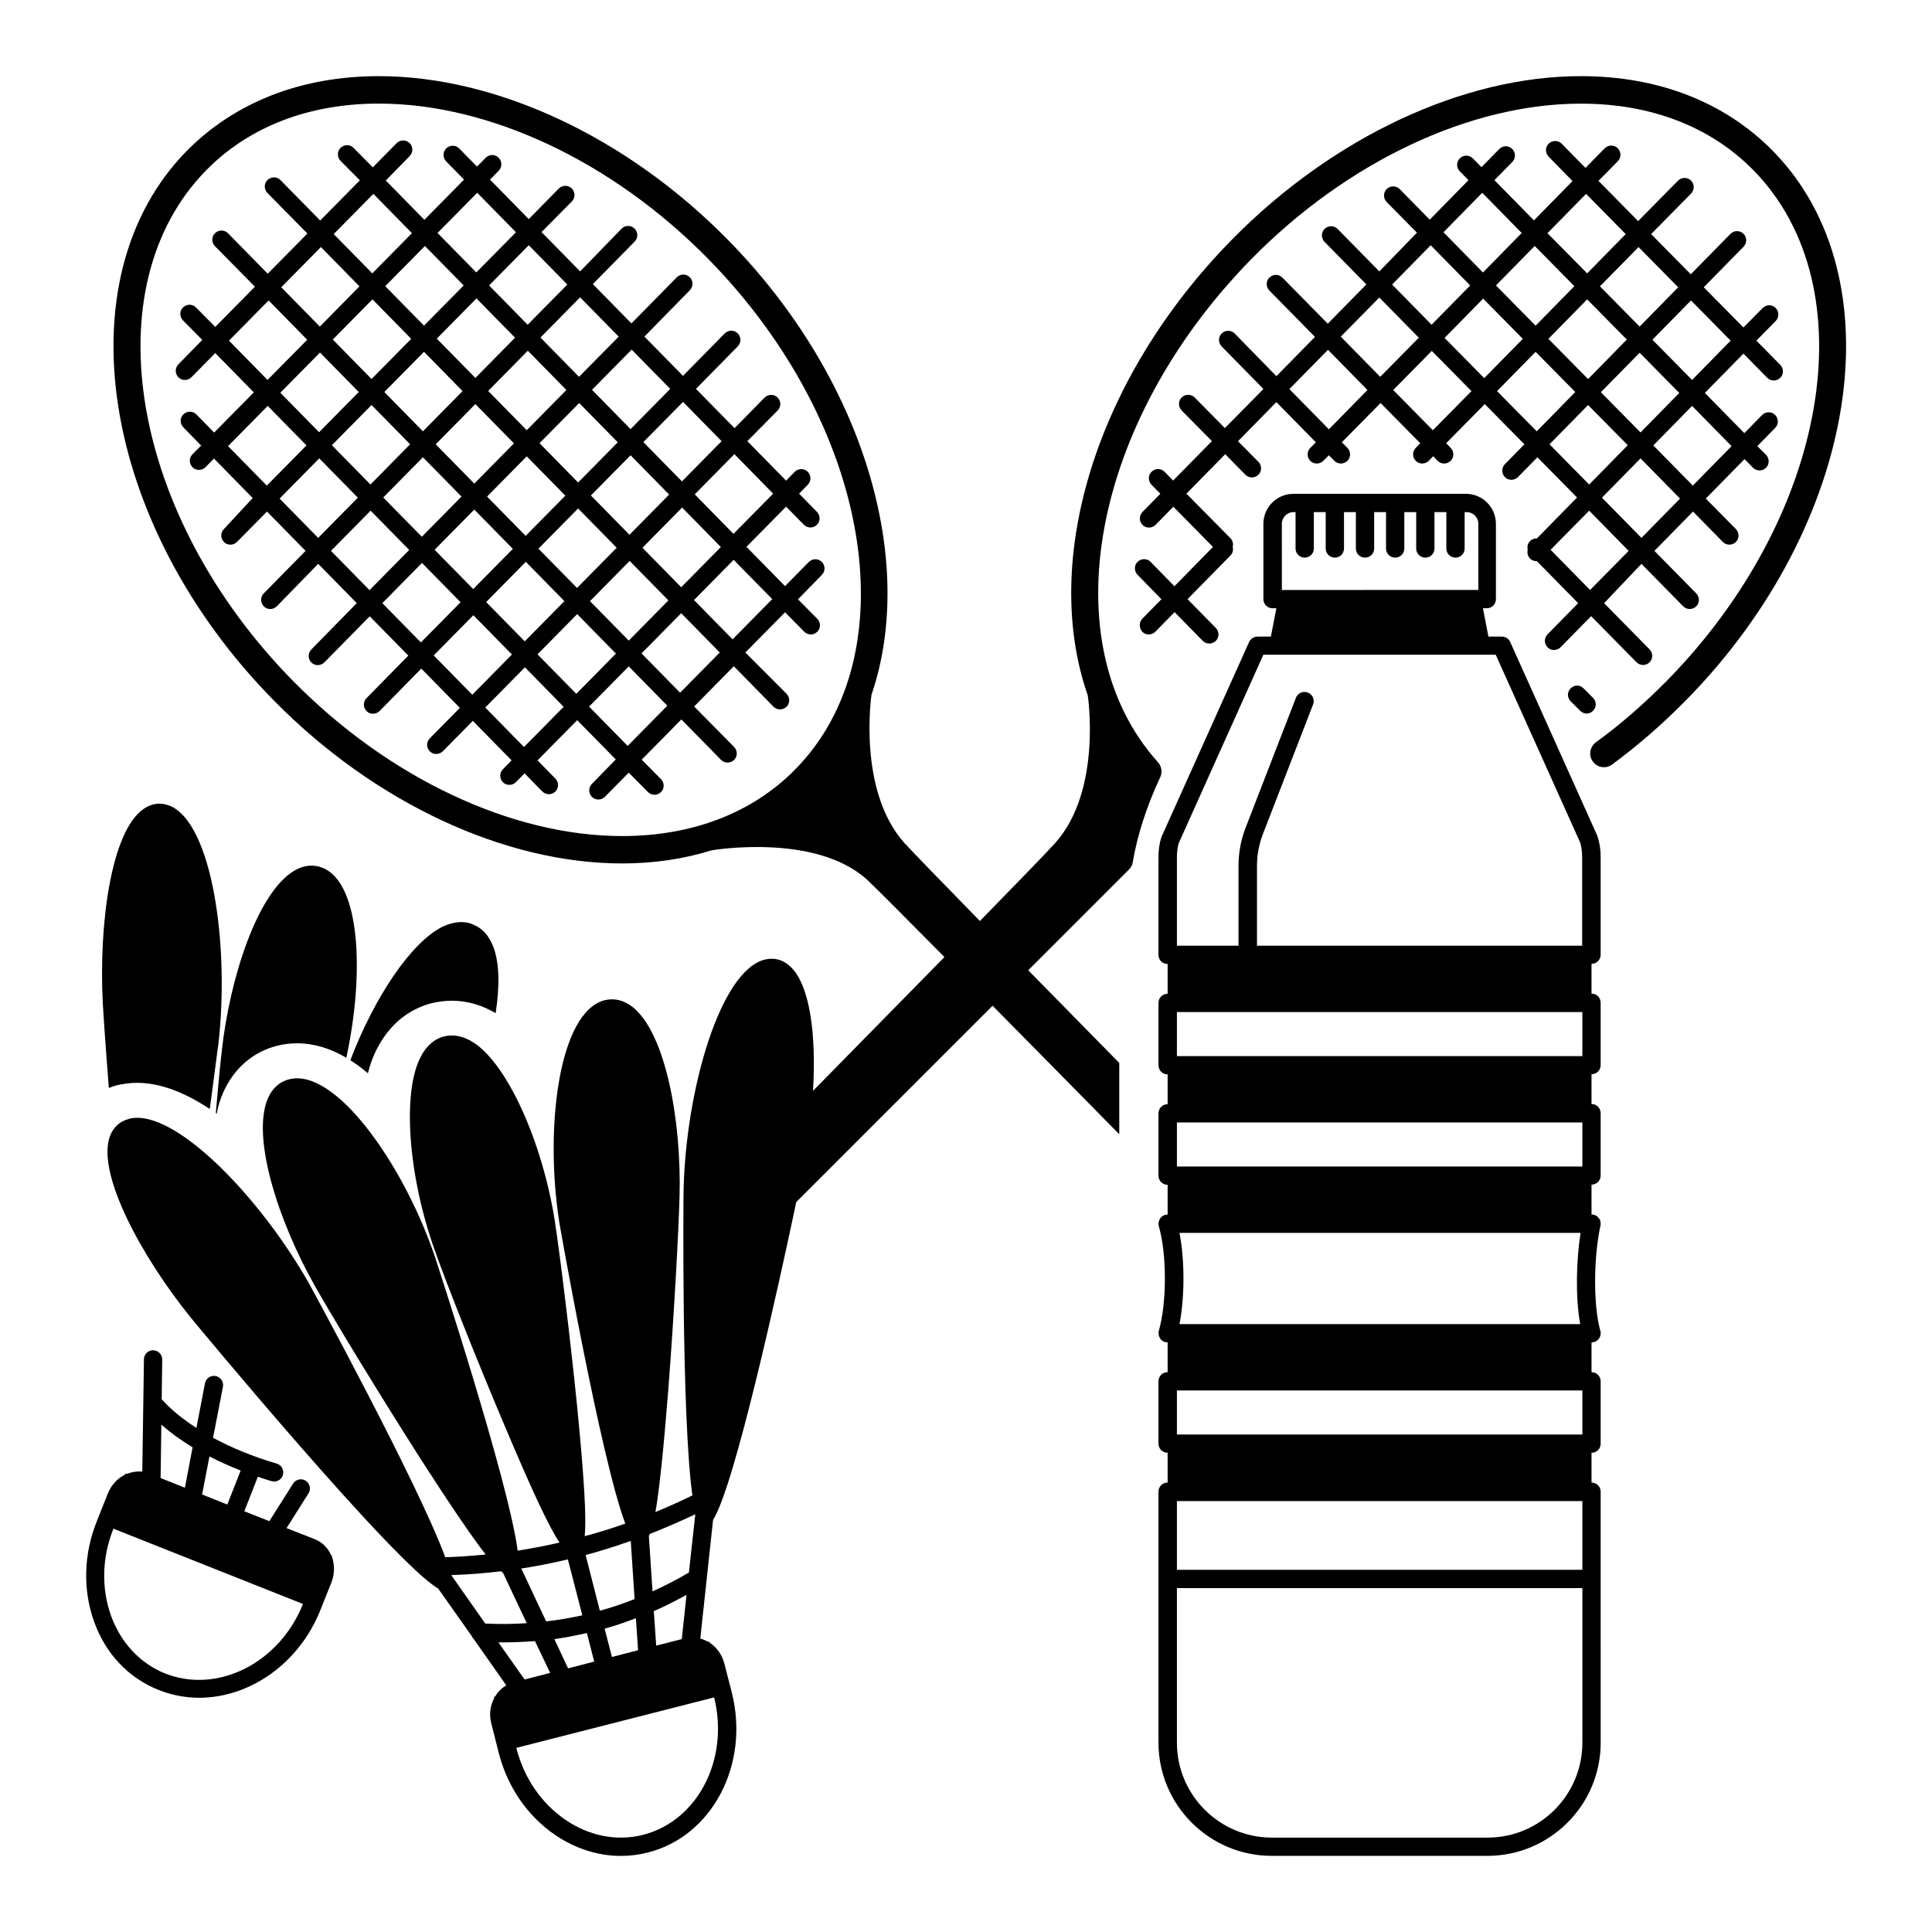 <?xml version="1.0" encoding="UTF-8"?>
<!-- Uploaded to: SVG Repo, www.svgrepo.com, Generator: SVG Repo Mixer Tools -->
<svg fill="#000000" width="800px" height="800px" version="1.1" viewBox="144 144 512 512" xmlns="http://www.w3.org/2000/svg">
 <g>
  <path d="m446.75 311.45c0.484 0.484 1.066 0.68 1.695 0.68s1.258-0.242 1.742-0.727l5.086-5.184 7.461 7.606c0.484 0.484 1.113 0.727 1.742 0.727s1.211-0.242 1.695-0.68c0.969-0.922 0.969-2.469 0.047-3.441l-7.508-7.652 11.383-11.578c0.629-0.629 0.773-1.5 0.582-2.277 0.195-0.773 0.047-1.648-0.582-2.277l-11.676-11.82 10.277-10.461 5.328 5.426c0.484 0.484 1.113 0.727 1.742 0.727 0.629 0 1.211-0.242 1.695-0.68 0.969-0.922 0.969-2.469 0.047-3.441l-5.426-5.473 10.172-10.367 10.465 10.656-1.5 1.5c-0.922 0.969-0.922 2.469 0.047 3.441 0.484 0.484 1.066 0.68 1.695 0.68 0.629 0 1.258-0.242 1.742-0.727l1.453-1.453 1.453 1.453c0.484 0.484 1.113 0.727 1.742 0.727s1.211-0.242 1.695-0.68c0.969-0.922 0.969-2.469 0.047-3.441l-1.5-1.5 10.27-10.414 10.512 10.656-1.211 1.258c-0.922 0.969-0.922 2.469 0.047 3.441 0.484 0.484 1.066 0.68 1.695 0.68s1.258-0.242 1.742-0.727l1.164-1.211 1.164 1.211c0.484 0.484 1.113 0.727 1.742 0.727s1.211-0.242 1.695-0.68c0.969-0.922 0.969-2.469 0.047-3.441l-1.211-1.258 10.223-10.367 10.512 10.656-5.184 5.281c-0.922 0.969-0.922 2.469 0.047 3.441 0.484 0.484 1.066 0.68 1.695 0.68 0.629 0 1.258-0.242 1.742-0.727l5.137-5.231 10.512 10.656-10.656 10.852c-0.629-0.047-1.309 0.195-1.793 0.68-0.629 0.629-0.824 1.5-0.629 2.324-0.195 0.824 0 1.695 0.629 2.324 0.484 0.484 1.066 0.68 1.695 0.68h0.098l10.949 11.141-8.137 8.285c-0.922 0.969-0.922 2.469 0.047 3.441 0.484 0.484 1.066 0.68 1.695 0.68s1.258-0.242 1.742-0.727l8.09-8.234 12.016 12.207c0.484 0.484 1.113 0.727 1.742 0.727 0.629 0 1.211-0.242 1.695-0.68 0.969-0.922 0.969-2.469 0.047-3.441l-12.062-12.258 9.898-10.418 11.047 11.238c0.484 0.484 1.113 0.727 1.742 0.727s1.211-0.242 1.695-0.68c0.969-0.922 0.969-2.469 0.047-3.441l-11.094-11.289 10.223-10.414 7.894 8.043c0.484 0.484 1.113 0.727 1.742 0.727 0.629 0 1.211-0.242 1.695-0.68 0.969-0.922 0.969-2.469 0.047-3.441l-7.992-8.09 10.27-10.465 2.227 2.277c0.484 0.484 1.113 0.727 1.742 0.727s1.211-0.242 1.695-0.68c0.969-0.922 0.969-2.469 0.047-3.441l-2.324-2.324 4.746-4.844c0.922-0.969 0.922-2.469-0.047-3.441-0.969-0.922-2.469-0.922-3.441 0.047l-4.699 4.797-10.465-10.656 10.223-10.414 6.297 6.394c0.484 0.484 1.113 0.727 1.742 0.727 0.629 0 1.211-0.242 1.695-0.68 0.969-0.922 0.969-2.469 0.047-3.441l-6.348-6.441 5.137-5.231c0.922-0.969 0.922-2.469-0.047-3.441-0.969-0.969-2.469-0.922-3.441 0.047l-5.086 5.137-10.512-10.656 10.562-10.754c0.922-0.969 0.922-2.469-0.047-3.441-0.969-0.922-2.469-0.922-3.441 0.047l-10.512 10.707-10.512-10.656 10.609-10.754c0.922-0.969 0.922-2.469-0.047-3.441-0.969-0.922-2.469-0.922-3.441 0.047l-10.562 10.707-10.512-10.656 5.137-5.231c0.922-0.969 0.922-2.469-0.047-3.441-0.969-0.922-2.469-0.922-3.441 0.047l-5.086 5.184-6.297-6.394c-0.922-0.969-2.469-0.969-3.441-0.047-0.969 0.922-0.969 2.469-0.047 3.441l6.348 6.492-10.223 10.414-10.465-10.656 4.746-4.844c0.922-0.969 0.922-2.469-0.047-3.441-0.969-0.969-2.469-0.922-3.441 0.047l-4.699 4.797-2.277-2.324c-0.922-0.969-2.469-0.969-3.441-0.047-0.969 0.922-0.969 2.469-0.047 3.441l2.324 2.375-10.27 10.465-7.945-8.09c-0.922-0.969-2.469-0.969-3.441-0.047-0.969 0.922-0.969 2.469-0.047 3.441l8.043 8.137-9.965 10.273-11.047-11.238c-0.922-0.969-2.469-0.969-3.441-0.047-0.969 0.922-0.969 2.469-0.047 3.441l11.094 11.289-10.223 10.414-12.016-12.207c-0.922-0.969-2.469-0.969-3.441-0.047-0.969 0.922-0.969 2.469-0.047 3.441l12.109 12.305-10.223 10.414-11.035-11.293c-0.922-0.969-2.469-0.969-3.441-0.047-0.969 0.922-0.969 2.469-0.047 3.441l11.094 11.289-10.223 10.367-7.992-8.09c-0.922-0.969-2.469-0.969-3.441-0.047-0.969 0.922-0.969 2.469-0.047 3.441l8.043 8.137-10.27 10.465-2.277-2.324c-0.922-0.969-2.469-0.969-3.441 0-0.969 0.922-0.969 2.469 0 3.441l2.324 2.375-4.746 4.844c-0.922 0.969-0.922 2.469 0.047 3.441 0.484 0.484 1.066 0.68 1.695 0.68 0.629 0 1.258-0.242 1.742-0.727l4.699-4.797 10.512 10.656-10.223 10.414-6.297-6.441c-0.922-0.969-2.469-0.969-3.441-0.047-0.969 0.922-0.969 2.469-0.047 3.441l6.348 6.492-5.137 5.231c-0.82 0.949-0.82 2.5 0.102 3.422zm76.977-53.434-10.512-10.656 10.223-10.367 10.512 10.656zm41.129-13.562-10.512-10.656 10.27-10.465 10.512 10.656zm13.66-6.977 10.512 10.656-10.27 10.465-10.512-10.656zm-27.562-7.172-10.512-10.656 10.27-10.465 10.512 10.656zm-3.394 3.488-10.223 10.414-10.512-10.656 10.223-10.414zm-6.828 13.855 10.223-10.414 10.512 10.656-10.223 10.414zm13.902 14.098 10.223-10.414 10.512 10.656-10.223 10.414zm10.754 38.609-10.465-10.656 10.223-10.367 10.465 10.656zm13.613-13.809-10.465-10.656 10.223-10.414 10.465 10.656zm23.883-24.316-10.27 10.465-10.465-10.656 10.27-10.465zm-0.242-27.953-10.223 10.414-10.512-10.656 10.223-10.414zm-13.902-14.145-10.223 10.414-10.512-10.656 10.223-10.414zm-24.418-24.754 10.512 10.656-10.223 10.414-10.512-10.656zm-27.516-0.293 10.465 10.656-10.27 10.465-10.465-10.656zm-13.66 13.906 10.465 10.656-10.223 10.414-10.465-10.656zm-13.613 13.852 10.465 10.656-10.223 10.367-10.465-10.656zm-13.609 13.855 10.465 10.656-10.223 10.414-10.465-10.656z"/>
  <path d="m560.25 326.41c-0.969 0.969-0.969 2.469 0 3.441l2.519 2.519c0.484 0.484 1.113 0.727 1.695 0.727 0.582 0 1.258-0.242 1.695-0.727 0.969-0.969 0.969-2.469 0-3.441l-2.519-2.519c-0.922-0.969-2.422-0.969-3.391 0z"/>
  <path d="m341.53 316.92 10.512-10.656 5.086 5.137c0.484 0.484 1.113 0.727 1.742 0.727 0.629 0 1.211-0.242 1.695-0.68 0.969-0.922 0.969-2.469 0.047-3.441l-5.137-5.184 6.348-6.492c0.922-0.969 0.922-2.469-0.047-3.441-0.969-0.922-2.469-0.922-3.441 0.047l-6.297 6.394-10.223-10.414 10.512-10.656 4.699 4.797c0.484 0.484 1.113 0.727 1.742 0.727s1.211-0.242 1.695-0.68c0.969-0.922 0.969-2.469 0.047-3.441l-4.746-4.844 2.324-2.375c0.922-0.969 0.922-2.469-0.047-3.441-0.969-0.922-2.469-0.922-3.441 0.047l-2.277 2.324-10.27-10.465 8.043-8.137c0.922-0.969 0.922-2.469-0.047-3.441-0.969-0.922-2.469-0.922-3.441 0.047l-7.945 8.09-10.223-10.414 11.094-11.289c0.922-0.969 0.922-2.469-0.047-3.441-0.969-0.922-2.469-0.922-3.441 0.047l-11.047 11.238-10.223-10.414 12.062-12.305c0.922-0.969 0.922-2.469-0.047-3.441-0.969-0.922-2.469-0.922-3.441 0.047l-12.016 12.207-10.223-10.414 11.094-11.289c0.922-0.969 0.922-2.469-0.047-3.441-0.969-0.922-2.469-0.922-3.441 0.047l-10.98 11.312-10.223-10.414 8.043-8.137c0.922-0.969 0.922-2.469-0.047-3.441-0.969-0.922-2.469-0.922-3.441 0.047l-7.945 8.09-10.27-10.465 2.324-2.375c0.922-0.969 0.922-2.469-0.047-3.441-0.969-0.969-2.469-0.922-3.441 0.047l-2.277 2.324-4.699-4.797c-0.922-0.969-2.469-0.969-3.441-0.047-0.969 0.922-0.969 2.469-0.047 3.441l4.746 4.844-10.512 10.656-10.223-10.414 6.348-6.492c0.922-0.969 0.922-2.469-0.047-3.441-0.969-0.922-2.469-0.922-3.441 0.047l-6.297 6.394-5.086-5.137c-0.922-0.969-2.469-0.969-3.441-0.047-0.969 0.922-0.969 2.469-0.047 3.441l5.137 5.184-10.512 10.656-10.512-10.707c-0.922-0.969-2.469-0.969-3.441-0.047-0.969 0.922-0.969 2.469-0.047 3.441l10.609 10.754-10.512 10.656-10.512-10.707c-0.922-0.969-2.469-0.969-3.441-0.047-0.969 0.922-0.969 2.469-0.047 3.441l10.609 10.754-10.512 10.656-5.086-5.137c-0.922-0.969-2.469-0.969-3.441-0.047-0.969 0.922-0.969 2.469-0.047 3.441l5.137 5.184-6.348 6.492c-0.922 0.969-0.922 2.469 0.047 3.441 0.484 0.484 1.066 0.68 1.695 0.68s1.258-0.242 1.742-0.727l6.297-6.394 10.223 10.414-10.512 10.656-4.699-4.797c-0.922-0.969-2.469-0.969-3.441-0.047-0.969 0.922-0.969 2.469-0.047 3.441l4.746 4.844-2.324 2.324c-0.922 0.969-0.922 2.469 0.047 3.441 0.484 0.484 1.066 0.68 1.695 0.68 0.629 0 1.258-0.242 1.742-0.727l2.227-2.277 10.27 10.465-7.644 8.234c-0.922 0.969-0.922 2.469 0.047 3.441 0.484 0.484 1.066 0.68 1.695 0.68s1.258-0.242 1.742-0.727l7.945-8.043 10.223 10.414-11.094 11.289c-0.922 0.969-0.922 2.469 0.047 3.441 0.484 0.484 1.066 0.68 1.695 0.68s1.258-0.242 1.742-0.727l10.953-11.246 10.223 10.414-12.062 12.305c-0.922 0.969-0.922 2.469 0.047 3.441 0.484 0.484 1.066 0.68 1.695 0.68s1.258-0.242 1.742-0.727l12.016-12.207 10.223 10.414-11.094 11.289c-0.922 0.969-0.922 2.469 0.047 3.441 0.484 0.484 1.066 0.68 1.695 0.68s1.258-0.242 1.742-0.727l11.047-11.238 10.223 10.414-7.992 8.09c-0.922 0.969-0.922 2.469 0.047 3.441 0.484 0.484 1.066 0.68 1.695 0.68s1.258-0.242 1.742-0.727l7.945-8.043 10.27 10.465-2.324 2.375c-0.922 0.969-0.922 2.469 0.047 3.441 0.484 0.484 1.066 0.68 1.695 0.68s1.258-0.242 1.742-0.727l2.277-2.324 4.699 4.797c0.484 0.484 1.113 0.727 1.742 0.727 0.629 0 1.211-0.242 1.695-0.68 0.969-0.922 0.969-2.469 0.047-3.441l-4.746-4.844 10.512-10.656 10.223 10.414-6.348 6.492c-0.922 0.969-0.922 2.469 0.047 3.441 0.484 0.484 1.066 0.68 1.695 0.68 0.629 0 1.258-0.242 1.742-0.727l6.297-6.394 5.086 5.137c0.484 0.484 1.113 0.727 1.742 0.727s1.211-0.242 1.695-0.68c0.969-0.922 0.969-2.469 0.047-3.441l-5.137-5.184 10.512-10.656 10.512 10.707c0.484 0.484 1.113 0.727 1.742 0.727s1.211-0.242 1.695-0.68c0.969-0.922 0.969-2.469 0.047-3.441l-10.609-10.754 10.512-10.656 10.512 10.707c0.484 0.484 1.113 0.727 1.742 0.727 0.629 0 1.211-0.242 1.695-0.68 0.969-0.922 0.969-2.469 0.047-3.441zm7.121-14.145-10.512 10.656-10.223-10.414 10.512-10.656zm-78.672-51.688 10.223 10.414-10.512 10.656-10.223-10.414zm-13.902 7.215-10.223-10.414 10.512-10.656 10.223 10.414zm27.516 6.637 10.223 10.414-10.512 10.656-10.223-10.414zm13.613 13.809 10.223 10.414-10.512 10.656-10.223-10.414zm3.391-3.441 10.512-10.656 10.223 10.414-10.512 10.656zm-3.391-3.438-10.223-10.414 10.512-10.656 10.223 10.414zm-13.613-13.855-10.223-10.414 10.512-10.656 10.223 10.414zm-13.613-13.855-10.223-10.414 10.512-10.656 10.223 10.414zm-13.613-13.855-10.27-10.465 10.512-10.656 10.27 10.465zm-3.391 3.488-10.512 10.656-10.27-10.465 10.512-10.656zm-13.902 14.098-10.512 10.656-10.27-10.465 10.512-10.656zm3.391 3.441 10.223 10.414-10.512 10.656-10.223-10.414zm13.613 13.852 10.223 10.414-10.512 10.656-10.223-10.414zm13.613 13.855 10.223 10.414-10.512 10.656-10.223-10.414zm13.66 13.855 10.223 10.414-10.512 10.656-10.223-10.414zm13.613 13.855 10.27 10.465-10.512 10.656-10.27-10.465zm3.391-3.441 10.512-10.656 10.27 10.465-10.512 10.656zm13.902-14.145 10.512-10.656 10.27 10.465-10.512 10.656zm34.637-14.34-10.512 10.656-10.27-10.465 10.512-10.656zm-13.66-13.902-10.512 10.656-10.223-10.414 10.512-10.656zm-13.613-13.855-10.512 10.656-10.223-10.414 10.512-10.656zm-13.66-13.855-10.512 10.656-10.223-10.414 10.512-10.656zm-13.613-13.805-10.512 10.656-10.223-10.414 10.512-10.656zm-23.883-24.32 10.27 10.465-10.512 10.656-10.27-10.465zm-27.516 0.293 10.223 10.414-10.512 10.656-10.223-10.414zm-13.902 14.098 10.223 10.414-10.512 10.656-10.223-10.414zm-24.367 24.801 10.512-10.656 10.223 10.414-10.512 10.656zm-0.242 27.953 10.512-10.656 10.27 10.465-10.512 10.656zm13.66 13.902 10.512-10.656 10.223 10.414-10.512 10.656zm13.613 13.855 10.512-10.656 10.223 10.414-10.512 10.656zm13.613 13.855 10.512-10.656 10.223 10.414-10.512 10.656zm13.613 13.855 10.512-10.656 10.223 10.414-10.512 10.656zm23.93 24.27-10.27-10.465 10.512-10.656 10.27 10.465zm27.469-0.293-10.223-10.414 10.512-10.656 10.223 10.414zm13.902-14.098-10.223-10.414 10.512-10.656 10.223 10.414z"/>
  <path d="m232 556.28-0.242-0.098c-0.871-2.035-2.422-3.535-4.41-4.312l-7.41-2.906 5.812-9.203c0.727-1.113 0.387-2.617-0.727-3.344-1.113-0.727-2.617-0.387-3.344 0.727l-6.297 9.98-6.637-2.617 3.586-9.156c1.211 0.387 2.375 0.824 3.633 1.164 0.242 0.047 0.484 0.098 0.68 0.098 1.066 0 2.035-0.68 2.324-1.742 0.387-1.258-0.34-2.617-1.648-3.004-6.25-1.84-11.918-4.168-16.859-6.832l2.617-13.516c0.242-1.309-0.582-2.566-1.891-2.859-1.355-0.242-2.566 0.582-2.859 1.891l-2.277 11.867c-3.684-2.375-6.832-4.941-9.203-7.606l0.145-10.512c0-1.355-1.066-2.422-2.375-2.469h-0.047c-1.309 0-2.422 1.066-2.422 2.375l-0.438 29.793c-1.406-0.145-2.859 0.098-4.168 0.629l-0.289-0.145-0.098 0.289c-1.984 0.969-3.684 2.762-4.602 5.086l-2.906 7.316c-3.488 8.672-3.731 18.117-0.727 26.547 3.051 8.527 9.105 14.969 17.199 18.168 3.488 1.355 7.074 2.035 10.656 2.035 13.273 0 26.402-8.914 32.117-23.203l2.953-7.41c0.871-2.227 0.871-4.652 0.098-6.832zm-24.219-22.574-3.535 9.012-6.684-2.664 1.938-10.078c2.613 1.355 5.375 2.566 8.281 3.731zm-12.742-6.152-2.035 10.707-6.441-2.566 0.195-14.145c2.371 2.078 5.133 4.113 8.281 6.004zm-7.316 59.922c-6.59-2.664-11.676-8.09-14.289-15.258-2.617-7.316-2.422-15.5 0.629-23.105l50.234 19.957c-6.246 15.645-22.621 23.93-36.574 18.406z"/>
  <path d="m244.11 421.55c4.117-7.75 10.125-10.656 14.387-11.723 1.742-0.387 3.488-0.629 5.231-0.629 4.019 0 7.894 1.113 11.625 3.293 1.113-7.168 0.969-13.371-0.582-17.488-1.164-3.051-2.953-5.039-5.426-6.008l-0.047-0.047c-2.375-0.969-5.086-0.727-7.992 0.629-8.285 4.07-18.07 18.602-24.465 35.41 1.551 0.969 3.148 2.133 4.652 3.441 0.629-2.519 1.5-4.844 2.617-6.879z"/>
  <path d="m229.53 373.98h-0.047c-2.375-0.969-5.039-0.727-7.508 0.773-9.738 5.766-17.051 28.34-19.184 47.621-0.438 3.828-1.016 9.688-1.598 16.566 0.047 0.047 0.195 0.145 0.242 0.195 0.34-1.938 0.922-3.828 1.695-5.57 2.859-6.441 7.945-10.852 14.387-12.449 1.742-0.438 3.488-0.629 5.184-0.629 4.602 0 8.961 1.406 13.078 3.828 4.844-22.383 3.731-46.219-6.25-50.336z"/>
  <path d="m188.98 357.52h-0.047c-2.375-0.969-4.797-0.629-6.977 0.922-8.527 6.008-11.82 30.52-10.707 51.543 0 0.34 0.582 9.59 1.598 22.332 0.727-0.242 1.406-0.531 2.18-0.727 1.742-0.387 3.488-0.629 5.281-0.629 6.394 0 12.887 2.711 19.281 6.926 1.355-9.883 2.18-16.859 2.277-17.102 3.004-26.207-1.602-58.617-12.887-63.266z"/>
  <path d="m544.21 314.11c-0.387-0.871-1.258-1.406-2.227-1.406h-3.535l-1.453-7.508h1.016c1.355 0 2.422-1.066 2.422-2.422v-19.957c0-4.359-3.535-7.945-7.945-7.945h-45.73c-4.359 0-7.945 3.535-7.945 7.945v19.957c0 1.355 1.066 2.422 2.422 2.422h1.016l-1.453 7.508h-3.535c-0.969 0-1.84 0.582-2.227 1.406l-23.254 51.738c-0.531 1.648-0.773 3.391-0.773 5.231v25.965c0 1.355 1.066 2.422 2.422 2.422v7.894c-1.355 0-2.422 1.066-2.422 2.422v16.52c0 1.355 1.066 2.422 2.422 2.422v7.894c-1.355 0-2.422 1.066-2.422 2.422v16.52c0 1.355 1.066 2.422 2.422 2.422v7.894c-0.773 0-1.5 0.34-1.938 0.969s-0.582 1.406-0.387 2.133c2.133 7.363 2.133 20.297 0 27.66-0.195 0.727-0.047 1.5 0.387 2.133 0.438 0.629 1.164 0.969 1.938 0.969v7.894c-1.355 0-2.422 1.066-2.422 2.422v16.52c0 1.355 1.066 2.422 2.422 2.422v7.894c-1.355 0-2.422 1.066-2.422 2.422v66.512c0 16.52 13.469 29.988 29.988 29.988h57.211c16.52 0 29.988-13.469 29.988-29.988l-0.004-66.504c0-1.355-1.066-2.422-2.422-2.422v-7.894c1.355 0 2.422-1.066 2.422-2.422v-16.52c0-1.355-1.066-2.422-2.422-2.422v-7.894c0.773 0 1.453-0.34 1.938-0.969 0.438-0.582 0.629-1.406 0.387-2.133-1.84-6.539-1.84-19.281 0.047-27.855 0.145-0.727 0-1.453-0.484-2.035-0.438-0.582-1.164-0.922-1.891-0.922v-7.894c1.355 0 2.422-1.066 2.422-2.422v-16.52c0-1.355-1.066-2.422-2.422-2.422v-7.894c1.355 0 2.422-1.066 2.422-2.422v-16.52c0-1.355-1.066-2.422-2.422-2.422v-7.894c1.355 0 2.422-1.066 2.422-2.422v-25.965c0-1.793-0.242-3.586-0.871-5.523zm-60.508-31.297c0-1.695 1.406-3.102 3.102-3.102h0.531v9.641c0 1.355 1.066 2.422 2.422 2.422s2.422-1.066 2.422-2.422v-9.641h3.148v9.641c0 1.355 1.066 2.422 2.422 2.422 1.355 0 2.422-1.066 2.422-2.422v-9.641h3.148v9.641c0 1.355 1.066 2.422 2.422 2.422 1.355 0 2.422-1.066 2.422-2.422v-9.641h3.148v9.641c0 1.355 1.066 2.422 2.422 2.422s2.422-1.066 2.422-2.422v-9.641h3.148v9.641c0 1.355 1.066 2.422 2.422 2.422s2.422-1.066 2.422-2.422v-9.641h3.148v9.641c0 1.355 1.066 2.422 2.422 2.422 1.355 0 2.422-1.066 2.422-2.422v-9.641h0.531c1.695 0 3.102 1.406 3.102 3.102v17.535l-52.07 0.004zm79.641 277.2h-107.45v-18.215h107.45zm-25.094 70.969h-57.211c-13.855 0-25.141-11.289-25.141-25.141v-40.984h107.45v40.984c0 13.852-11.238 25.141-25.094 25.141zm25.094-106.82h-107.45v-11.676h107.45zm-0.578-29.262h-106.19c1.406-7.219 1.406-16.957 0-24.172h106.29c-1.117 7.168-1.406 16.953-0.098 24.172zm0.578-41.758h-107.45v-11.676h107.45zm0-29.258h-107.45v-11.676h107.45zm-107.45-52.805c0-1.309 0.195-2.617 0.438-3.535l22.477-50.043h61.57l22.379 49.75c0.34 1.164 0.531 2.469 0.531 3.828v23.543h-86.176v-21.168c0-2.859 0.531-5.668 1.551-8.379l13.32-34.395c0.484-1.258-0.145-2.664-1.406-3.148-1.258-0.484-2.664 0.145-3.148 1.406l-13.32 34.395c-1.258 3.246-1.891 6.637-1.891 10.125v21.168h-16.324z"/>
  <path d="m613.83 183.99c-12.742-12.934-30.324-19.812-50.867-19.812h-0.047c-31.199 0-65.738 16.18-92.43 43.309-36.477 37.109-50.574 85.406-38.223 120.77 0 0 3.875 25.191-8.621 39.141-1.84 2.082-9.832 10.32-19.957 20.684-10.125-10.367-18.117-18.602-20.008-20.684-12.5-13.953-8.719-39.289-8.719-39.289 12.062-35.316-1.891-83.809-38.125-120.62-26.691-27.129-61.23-43.309-92.43-43.309-20.539 0-38.125 6.879-50.914 19.812-33.137 33.715-22.816 99.02 23.012 145.57 26.645 27.129 61.184 43.262 92.383 43.262 8.477 0 16.422-1.211 23.738-3.488 0 0 27.66-4.746 41.32 7.945 2.035 1.891 10.172 10.078 20.348 20.348-12.207 12.449-25.578 26.062-34.832 35.461 0.871-14.629-0.727-28-6.008-32.941-1.938-1.84-4.262-2.469-6.781-1.84h-0.047c-11.82 3.051-20.832 34.492-21.461 60.895-0.047 0.68-0.582 59.973 2.324 81.094-3.246 1.598-6.492 3.051-9.785 4.41 0.969-5.523 2.035-15.211 3.391-32.215 1.551-20.152 2.762-42.195 3.004-51.785 0.484-19.426-3.586-42.773-12.449-49.848-2.324-1.793-4.844-2.422-7.363-1.793h-0.047c-12.062 3.102-15.984 33.473-12.016 58.859 0.098 0.727 10.996 62.637 17.488 79.836-3.535 1.258-7.121 2.375-10.754 3.344 0.438-4.504 0-13.953-1.984-34.152-1.938-19.23-4.555-40.305-5.957-49.508-3.344-20.977-12.5-41.227-21.41-47.086-2.711-1.793-5.379-2.324-7.894-1.695h-0.047c-2.566 0.68-4.602 2.422-6.106 5.281-5.039 9.398-3.441 31.633 3.731 51.594 3.102 8.77 10.898 28.484 18.457 46.312 7.848 18.652 12.016 27.176 14.531 30.957-3.684 0.824-7.363 1.551-11.094 2.133-2.324-18.215-21.945-77.992-22.188-78.672-8.43-24.27-26.207-49.219-38.27-46.262h-0.047c-2.566 0.629-4.504 2.375-5.668 5.039-4.504 10.414 2.906 32.941 12.5 49.848 4.746 8.379 16.18 27.227 27.031 44.277 9.203 14.387 14.727 22.379 18.168 26.789-3.535 0.34-7.121 0.629-10.707 0.727-7.41-20.008-35.801-71.988-36.137-72.617-13.031-22.961-35.75-46.504-47.621-43.598l-0.047 0.047c-2.519 0.629-4.262 2.277-5.137 4.797-3.344 9.883 8.379 31.684 21.652 48.055 0.582 0.727 53.676 64.867 65.398 71.598l8.863 12.547c0.145 0.34 0.34 0.629 0.629 0.922l8.574 12.207c-1.211 0.68-2.227 1.695-2.953 2.953l-0.34 0.098 0.098 0.289c-1.066 1.984-1.406 4.41-0.773 6.781l1.938 7.652c2.277 9.059 7.606 16.859 15.016 21.895 5.379 3.633 11.336 5.523 17.391 5.523 2.422 0 4.797-0.289 7.219-0.922 16.957-4.312 26.934-23.301 22.188-42.242v-0.047l-1.984-7.703c-0.582-2.324-1.984-4.312-3.875-5.57 0 0-0.047 0-0.047-0.047l-0.098-0.289-0.289 0.098c-0.68-0.387-1.355-0.68-2.082-0.871l3.391-31.488c5.668-8.77 17.344-61.957 22.043-84.195l52.027-52.027c12.258 12.402 25.141 25.48 33.57 34.055v-18.895c-7.266-7.41-15.84-16.133-24.125-24.562l26.691-26.691c0.531-0.531 0.922-1.211 1.016-1.984 1.211-7.121 3.633-14.68 7.266-22.477 0.629-1.309 0.387-2.859-0.582-3.973-28.484-31.633-17.586-90.25 24.805-133.41 25.336-25.773 57.938-41.129 87.246-41.129h0.047c18.555 0 34.348 6.106 45.684 17.633 30.375 30.906 20.008 91.656-23.012 135.4-6.199 6.25-12.5 11.723-18.746 16.227-1.598 1.211-1.984 3.488-0.773 5.086 1.164 1.648 3.441 1.984 5.039 0.824 6.539-4.797 13.176-10.512 19.621-17.051 45.805-46.562 56.172-111.86 23.039-145.58zm-259.07 163.89c-11.383 11.578-27.273 17.684-45.875 17.684-29.258 0-61.863-15.355-87.199-41.078-43.066-43.75-53.387-104.5-23.012-135.4 11.383-11.531 27.176-17.633 45.73-17.633 29.309 0 61.91 15.355 87.246 41.129 43.066 43.789 53.434 104.49 23.109 135.3zm-38.562 202.64c4.07-1.598 8.09-3.344 12.062-5.231l-1.695 15.453c-3.148 1.84-6.394 3.535-9.641 4.988l-0.969-14.68c0.098-0.145 0.145-0.336 0.242-0.531zm9.738 16.133-1.258 11.723-6.781 1.742-0.629-9.156c2.949-1.258 5.809-2.758 8.668-4.309zm-12.84 14.676-6.926 1.793-1.938-7.508c2.809-0.773 5.57-1.742 8.285-2.762zm-1.938-28.969 1.016 15.406c-3.004 1.211-6.106 2.227-9.203 3.102l-3.777-14.773c4.019-1.07 7.992-2.328 11.965-3.734zm-11.625 24.418 1.938 7.559-6.926 1.793-3.633-7.75c2.906-0.391 5.762-0.973 8.621-1.602zm-5.039-19.523 3.828 14.824c-3.195 0.68-6.394 1.258-9.59 1.598l-6.59-14c4.117-0.629 8.234-1.453 12.352-2.422zm-30.906 4.164c4.41-0.145 8.816-0.484 13.176-1.016 0.195 0.145 0.34 0.289 0.531 0.387l6.297 13.371c-3.633 0.242-7.316 0.289-10.996 0.098zm12.5 17.828h1.355c2.809 0 5.57-0.145 8.332-0.34l4.019 8.43-6.781 1.742zm57.16 14.582c4.07 16.375-4.312 32.699-18.844 36.43-6.879 1.742-14.195 0.34-20.539-3.973-6.394-4.359-11.047-11.141-13.031-19.086z"/>
 </g>
</svg>